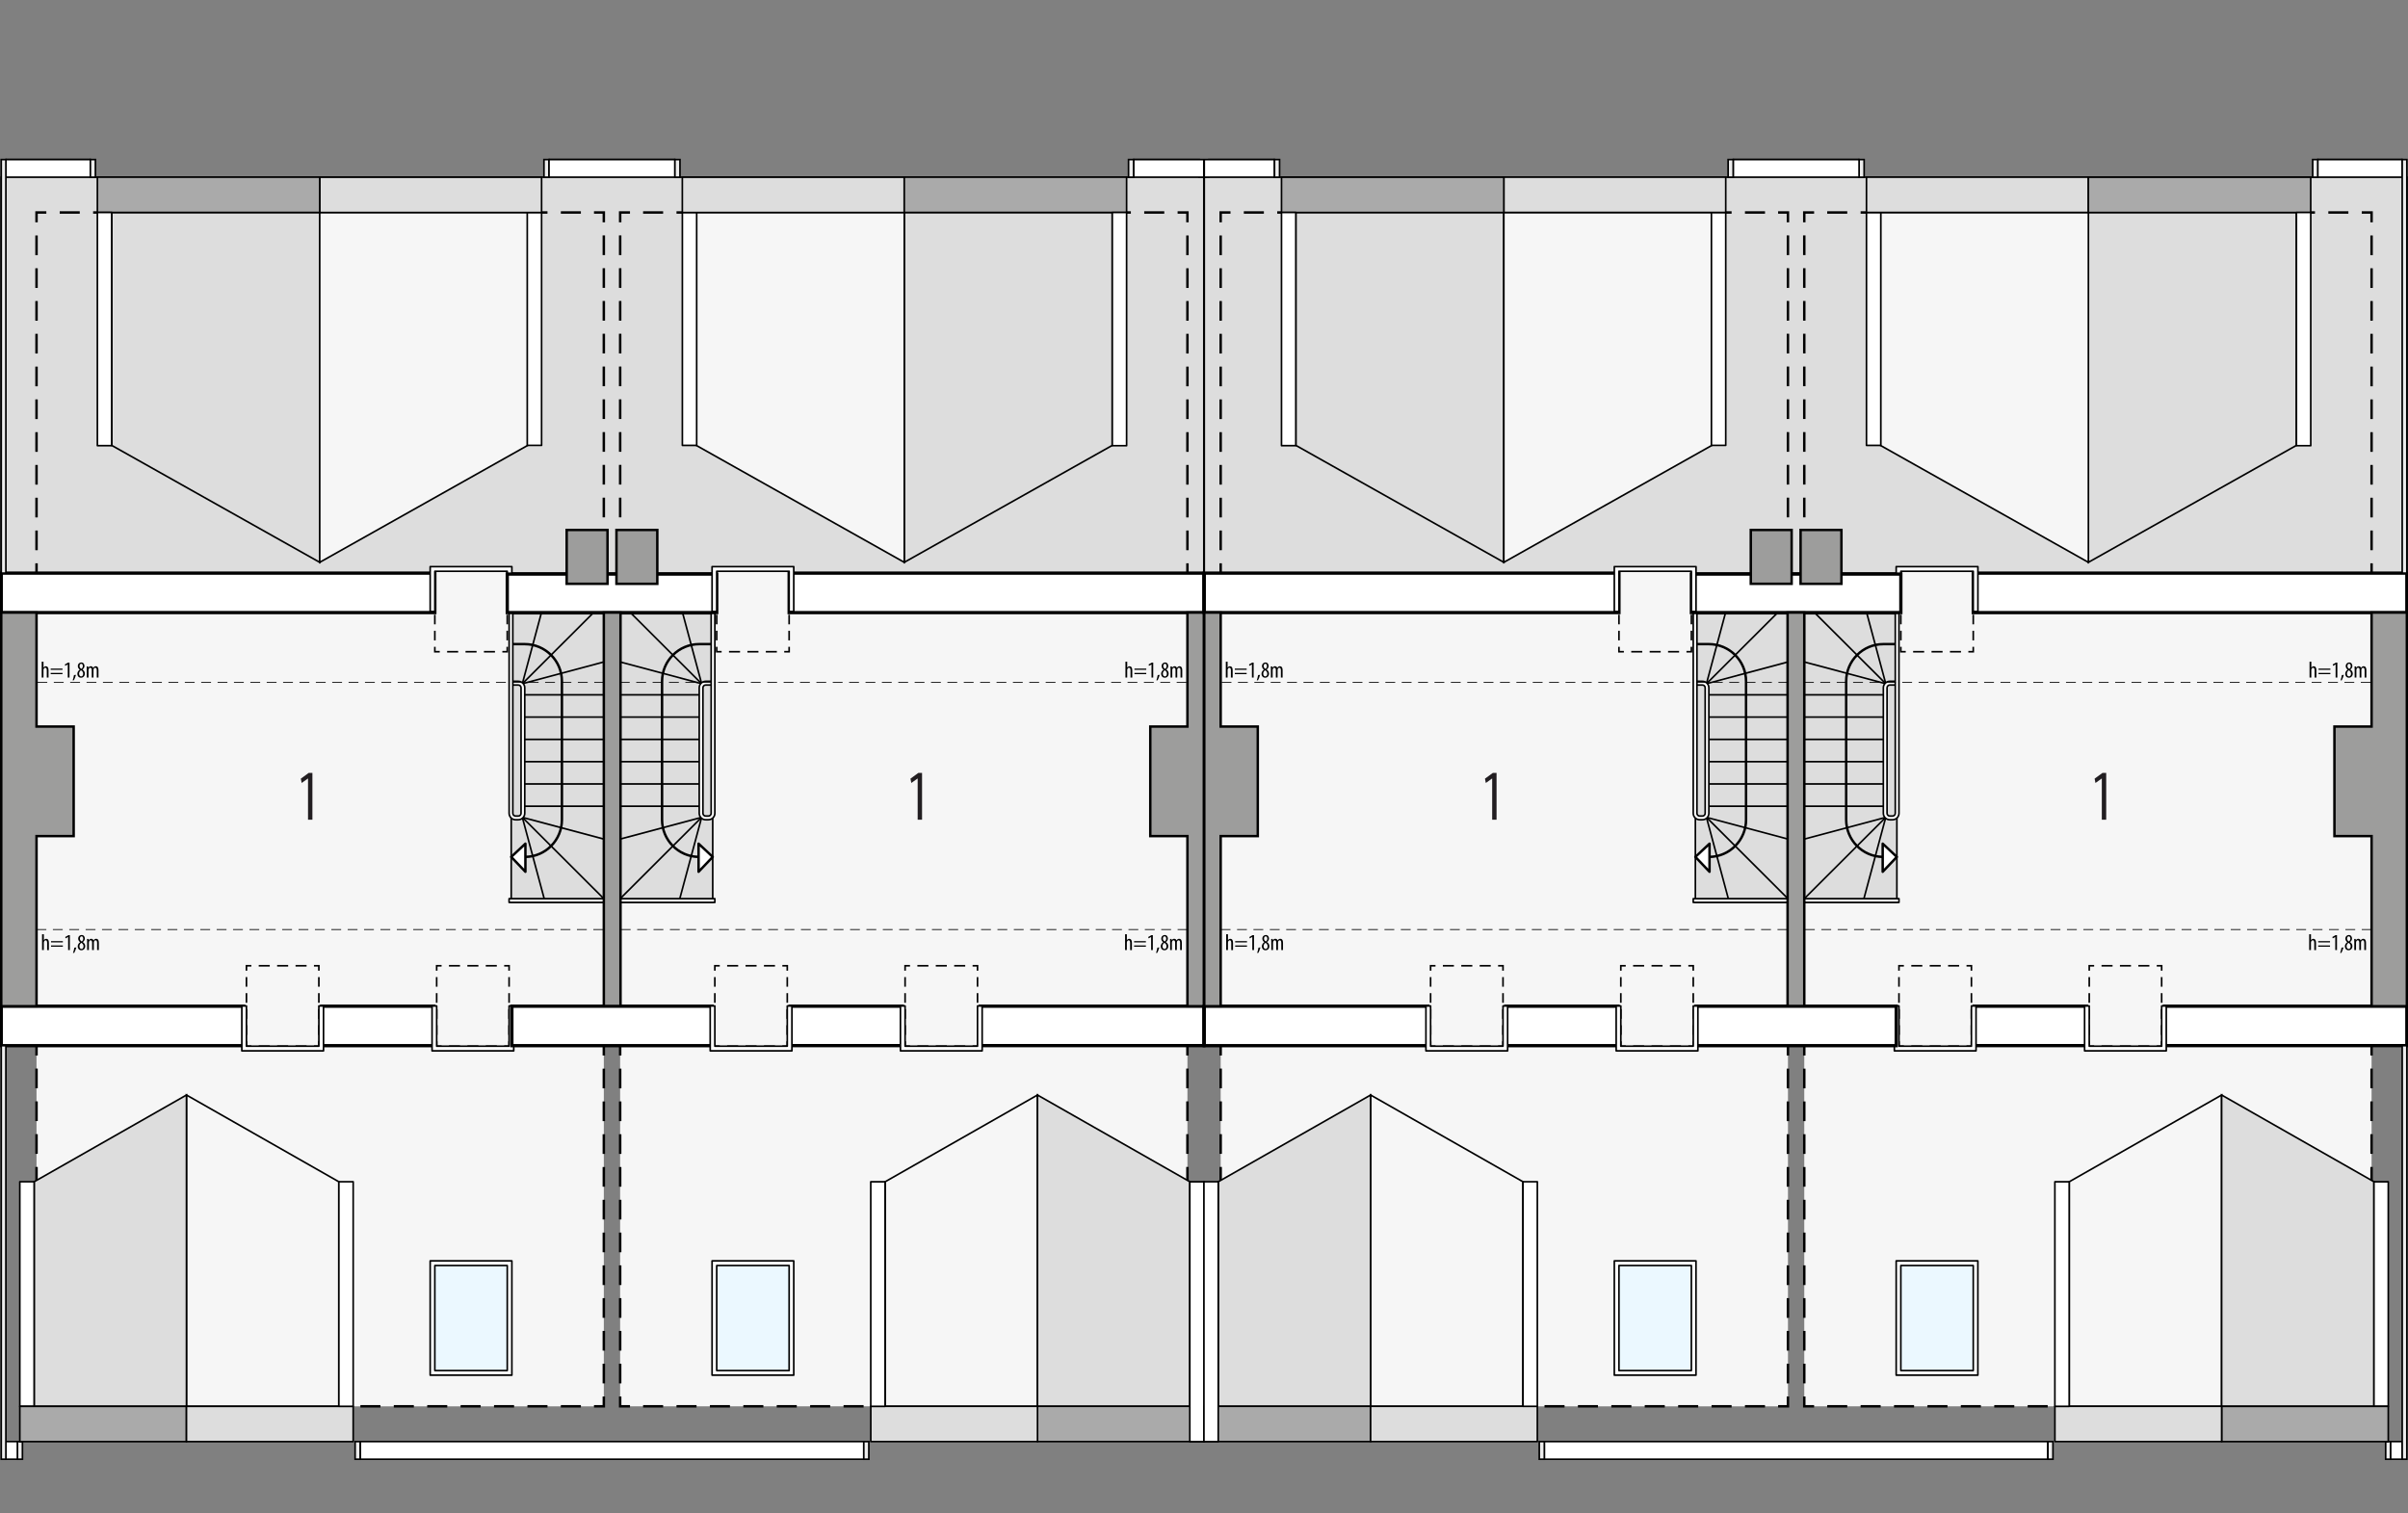 <?xml version="1.0" encoding="UTF-8"?><svg id="a" xmlns="http://www.w3.org/2000/svg" viewBox="0 0 735.18 461.98"><rect x="0" y="0" width="735.18" height="461.98" fill="#808080" stroke="none"/><rect x="11.15" y="64.88" width="173.2" height="364.54" fill="#f6f6f6" stroke-width="0"/><rect x="189.34" y="64.88" width="173.2" height="364.54" transform="translate(551.87 494.29) rotate(-180)" fill="#f6f6f6" stroke-width="0"/><polygon points="366.12 54.1 366.12 48.72 346.09 48.72 346.09 54.1 206.06 54.1 206.06 48.72 167.62 48.72 167.62 54.1 27.59 54.1 27.59 48.72 1.8 48.72 1.8 54.1 .38 54.1 .38 175 132.76 175 132.76 174.43 154.87 174.43 154.87 175 218.82 175 218.82 174.43 240.93 174.43 240.93 175 367.54 175 367.54 54.1 366.12 54.1" fill="#ddd" fill-rule="evenodd" stroke="#000" stroke-miterlimit="22.93" stroke-width=".5"/><rect x="5.31" y="440.18" width="1.54" height="5.39" fill="#ededed" stroke="#000" stroke-miterlimit="22.93" stroke-width=".5"/><rect x="156.08" y="187.38" width="28.26" height="88.16" fill="#ddd" stroke="#000" stroke-miterlimit="10" stroke-width=".5"/><line x1="159.63" y1="208.61" x2="181.22" y2="187.05" fill="none" stroke="#000" stroke-linecap="round" stroke-linejoin="round" stroke-width=".5"/><line x1="159.72" y1="208.7" x2="184.32" y2="202.13" fill="none" stroke="#000" stroke-linecap="round" stroke-linejoin="round" stroke-width=".5"/><path d="M160.41,261.65c6.19-.1,11.15-5.15,11.15-11.34v-42.29c0-6.26-5.08-11.34-11.34-11.34h-3.65" fill="none" stroke="#000" stroke-linecap="round" stroke-linejoin="round" stroke-width=".75"/><line x1="184.35" y1="212.16" x2="160.21" y2="212.16" fill="none" stroke="#000" stroke-linecap="round" stroke-linejoin="round" stroke-width=".5"/><line x1="184.35" y1="218.96" x2="160.21" y2="218.96" fill="none" stroke="#000" stroke-linecap="round" stroke-linejoin="round" stroke-width=".5"/><line x1="184.35" y1="225.77" x2="160.21" y2="225.77" fill="none" stroke="#000" stroke-linecap="round" stroke-linejoin="round" stroke-width=".5"/><line x1="184.35" y1="232.57" x2="160.21" y2="232.57" fill="none" stroke="#000" stroke-linecap="round" stroke-linejoin="round" stroke-width=".5"/><line x1="184.35" y1="239.37" x2="160.21" y2="239.37" fill="none" stroke="#000" stroke-linecap="round" stroke-linejoin="round" stroke-width=".5"/><line x1="184.35" y1="246.18" x2="160.21" y2="246.18" fill="none" stroke="#000" stroke-linecap="round" stroke-linejoin="round" stroke-width=".5"/><polygon points="160.41 257.61 160.41 266.19 156.08 261.65 160.41 257.61" fill="#fff" stroke="#000" stroke-linecap="round" stroke-linejoin="round" stroke-width=".75"/><line x1="159.54" y1="208.52" x2="165.31" y2="187.05" fill="none" stroke="#000" stroke-linecap="round" stroke-linejoin="round" stroke-width=".5"/><line x1="159.63" y1="249.73" x2="184.35" y2="274.41" fill="none" stroke="#000" stroke-linecap="round" stroke-linejoin="round" stroke-width=".5"/><line x1="159.72" y1="249.64" x2="184.32" y2="256.2" fill="none" stroke="#000" stroke-linecap="round" stroke-linejoin="round" stroke-width=".5"/><line x1="159.54" y1="249.82" x2="166.15" y2="274.41" fill="none" stroke="#000" stroke-linecap="round" stroke-linejoin="round" stroke-width=".5"/><path d="M156.57,248.33c0,.47.38.85.85.85h.81c.47,0,.85-.38.85-.85v-38.32c0-.47-.38-.85-.85-.85h-1.66v-1.13h1.66c1.1,0,1.98.89,1.98,1.98v38.32c0,1.1-.89,1.98-1.98,1.98h-.81c-1.1,0-1.98-.89-1.98-1.98v-61.28h1.13v61.28Z" fill="#fff" stroke="#000" stroke-linecap="round" stroke-linejoin="round" stroke-width=".5"/><rect x="155.43" y="274.41" width="28.91" height="1.13" fill="#fff" stroke="#000" stroke-linecap="round" stroke-linejoin="round" stroke-width=".5"/><line x1="11.15" y1="175" x2="11.15" y2="172" fill="none" stroke="#000" stroke-miterlimit="22.93" stroke-width=".75"/><line x1="11.15" y1="168" x2="11.15" y2="69.88" fill="none" stroke="#000" stroke-dasharray="0 0 6.01 4" stroke-miterlimit="22.93" stroke-width=".75"/><polyline points="11.15 67.88 11.15 64.88 14.15 64.88" fill="none" stroke="#000" stroke-miterlimit="22.93" stroke-width=".75"/><line x1="18.23" y1="64.88" x2="179.31" y2="64.88" fill="none" stroke="#000" stroke-dasharray="0 0 6.12 4.08" stroke-miterlimit="22.93" stroke-width=".75"/><polyline points="181.35 64.88 184.35 64.88 184.35 67.88" fill="none" stroke="#000" stroke-miterlimit="22.93" stroke-width=".75"/><line x1="184.35" y1="71.88" x2="184.35" y2="170" fill="none" stroke="#000" stroke-dasharray="0 0 6.01 4" stroke-miterlimit="22.93" stroke-width=".75"/><line x1="184.35" y1="172" x2="184.35" y2="175" fill="none" stroke="#000" stroke-miterlimit="22.93" stroke-width=".75"/><line x1="11.15" y1="319.29" x2="11.15" y2="322.29" fill="none" stroke="#000" stroke-miterlimit="22.93" stroke-width=".75"/><line x1="11.15" y1="326.29" x2="11.15" y2="424.41" fill="none" stroke="#000" stroke-dasharray="0 0 6.01 4" stroke-miterlimit="22.93" stroke-width=".75"/><polyline points="11.15 426.41 11.15 429.41 14.15 429.41" fill="none" stroke="#000" stroke-miterlimit="22.93" stroke-width=".75"/><line x1="18.23" y1="429.41" x2="179.31" y2="429.41" fill="none" stroke="#000" stroke-dasharray="0 0 6.12 4.08" stroke-miterlimit="22.93" stroke-width=".75"/><polyline points="181.35 429.41 184.35 429.41 184.35 426.41" fill="none" stroke="#000" stroke-miterlimit="22.93" stroke-width=".75"/><line x1="184.35" y1="422.41" x2="184.35" y2="324.29" fill="none" stroke="#000" stroke-dasharray="0 0 6.01 4" stroke-miterlimit="22.93" stroke-width=".75"/><line x1="184.35" y1="322.29" x2="184.35" y2="319.29" fill="none" stroke="#000" stroke-miterlimit="22.93" stroke-width=".75"/><rect x=".38" y="175" width="132.38" height="12.05" fill="#fff" stroke="#000" stroke-miterlimit="22.93"/><rect x=".38" y="307.24" width="74.01" height="12.05" fill="#fff" stroke="#000" stroke-miterlimit="22.93"/><rect x="98.2" y="307.24" width="34.27" height="12.05" fill="#fff" stroke="#000" stroke-miterlimit="22.93"/><polygon points="97.61 171.7 34.11 136 34.11 64.88 97.61 64.88 97.61 171.7" fill="#ddd" fill-rule="evenodd" stroke="#000" stroke-miterlimit="22.93" stroke-width=".5"/><polygon points="97.61 171.7 161.1 136 161.1 64.88 97.61 64.88 97.61 171.7" fill="#f6f6f6" fill-rule="evenodd" stroke="#000" stroke-miterlimit="22.93" stroke-width=".5"/><polygon points="56.93 334.36 103.44 360.84 103.44 429.41 56.93 429.41 56.93 334.36" fill="#f6f6f6" fill-rule="evenodd" stroke="#000" stroke-miterlimit="22.93" stroke-width=".5"/><polygon points="56.93 334.36 10.42 360.84 10.42 429.41 56.93 429.41 56.93 334.36" fill="#ddd" fill-rule="evenodd" stroke="#000" stroke-miterlimit="22.93" stroke-width=".5"/><rect x="6.05" y="360.84" width="4.37" height="68.57" fill="#fff" stroke="#000" stroke-linecap="round" stroke-linejoin="round" stroke-width=".5"/><rect x="26.1" y="409.36" width="10.77" height="50.88" transform="translate(-403.31 466.29) rotate(-90)" fill="#aaa" stroke="#000" stroke-linecap="round" stroke-linejoin="round" stroke-width=".5"/><rect x="76.99" y="409.35" width="10.77" height="50.9" transform="translate(-352.42 517.18) rotate(-90)" fill="#ddd" stroke="#000" stroke-linecap="round" stroke-linejoin="round" stroke-width=".5"/><rect x="103.46" y="360.84" width="4.37" height="68.57" fill="#fff" stroke="#000" stroke-linecap="round" stroke-linejoin="round" stroke-width=".5"/><rect x="184.15" y="366" width="5.39" height="153.76" transform="translate(629.72 256.03) rotate(90)" fill="#fff" stroke="#000" stroke-linecap="round" stroke-linejoin="round" stroke-width=".5"/><rect x="12" y="38.51" width="5.39" height="25.8" transform="translate(66.11 36.72) rotate(90)" fill="#fff" stroke="#000" stroke-linecap="round" stroke-linejoin="round" stroke-width=".5"/><rect x=".86" y="441.12" width="5.39" height="3.52" transform="translate(446.43 439.32) rotate(90)" fill="#fff" stroke="#000" stroke-linecap="round" stroke-linejoin="round" stroke-width=".5"/><rect x="160.99" y="64.88" width="4.37" height="71.12" transform="translate(326.34 200.87) rotate(180)" fill="#fff" stroke="#000" stroke-linecap="round" stroke-linejoin="round" stroke-width=".5"/><rect x="126.1" y="25.62" width="10.77" height="67.75" transform="translate(190.97 -71.99) rotate(90)" fill="#ddd" stroke="#000" stroke-linecap="round" stroke-linejoin="round" stroke-width=".5"/><rect x="58.28" y="25.55" width="10.77" height="67.88" transform="translate(123.16 -4.18) rotate(90)" fill="#aaa" stroke="#000" stroke-linecap="round" stroke-linejoin="round" stroke-width=".5"/><rect x="29.72" y="64.88" width="4.37" height="71.21" transform="translate(63.82 200.96) rotate(180)" fill="#fff" stroke="#000" stroke-linecap="round" stroke-linejoin="round" stroke-width=".5"/><rect x="27.59" y="48.72" width="1.54" height="5.39" fill="#ededed" stroke="#000" stroke-miterlimit="22.93" stroke-width=".5"/><rect x="166.08" y="48.72" width="1.54" height="5.39" fill="#ededed" stroke="#000" stroke-miterlimit="22.93" stroke-width=".5"/><rect x=".38" y="48.72" width="1.42" height="126.28" fill="#ededed" stroke="#000" stroke-miterlimit="22.93" stroke-width=".5"/><rect x=".38" y="319.29" width="1.42" height="126.28" fill="#ededed" stroke="#000" stroke-miterlimit="22.93" stroke-width=".5"/><rect x="108.42" y="440.18" width="1.54" height="5.39" fill="#ededed" stroke="#000" stroke-miterlimit="22.93" stroke-width=".5"/><rect x="132.76" y="386.42" width="22.11" height="32.07" fill="#ebf8ff" stroke-width="0"/><polyline points="97.35 317.95 97.35 319.45 95.85 319.45" fill="none" stroke="#000" stroke-miterlimit="22.93" stroke-width=".5"/><line x1="93.6" y1="319.45" x2="77.87" y2="319.45" fill="none" stroke="#000" stroke-dasharray="0 0 3.37 2.25" stroke-miterlimit="22.93" stroke-width=".5"/><polyline points="76.74 319.45 75.24 319.45 75.24 317.95" fill="none" stroke="#000" stroke-miterlimit="22.93" stroke-width=".5"/><line x1="75.24" y1="315.99" x2="75.24" y2="297.37" fill="none" stroke="#000" stroke-dasharray="0 0 2.94 1.96" stroke-miterlimit="22.93" stroke-width=".5"/><polyline points="75.24 296.39 75.24 294.89 76.74 294.89" fill="none" stroke="#000" stroke-miterlimit="22.93" stroke-width=".5"/><line x1="78.99" y1="294.89" x2="94.73" y2="294.89" fill="none" stroke="#000" stroke-dasharray="0 0 3.37 2.25" stroke-miterlimit="22.93" stroke-width=".5"/><polyline points="95.85 294.89 97.35 294.89 97.35 296.39" fill="none" stroke="#000" stroke-miterlimit="22.93" stroke-width=".5"/><line x1="97.35" y1="298.35" x2="97.35" y2="316.97" fill="none" stroke="#000" stroke-dasharray="0 0 2.94 1.96" stroke-miterlimit="22.93" stroke-width=".5"/><polyline points="155.43 317.95 155.43 319.45 153.93 319.45" fill="none" stroke="#000" stroke-miterlimit="22.93" stroke-width=".5"/><line x1="151.69" y1="319.45" x2="135.95" y2="319.45" fill="none" stroke="#000" stroke-dasharray="0 0 3.37 2.25" stroke-miterlimit="22.93" stroke-width=".5"/><polyline points="134.82 319.45 133.32 319.45 133.32 317.95" fill="none" stroke="#000" stroke-miterlimit="22.93" stroke-width=".5"/><line x1="133.32" y1="315.99" x2="133.32" y2="297.37" fill="none" stroke="#000" stroke-dasharray="0 0 2.94 1.96" stroke-miterlimit="22.93" stroke-width=".5"/><polyline points="133.32 296.39 133.32 294.89 134.82 294.89" fill="none" stroke="#000" stroke-miterlimit="22.93" stroke-width=".5"/><line x1="137.07" y1="294.89" x2="152.81" y2="294.89" fill="none" stroke="#000" stroke-dasharray="0 0 3.37 2.25" stroke-miterlimit="22.93" stroke-width=".5"/><polyline points="153.93 294.89 155.43 294.89 155.43 296.39" fill="none" stroke="#000" stroke-miterlimit="22.93" stroke-width=".5"/><line x1="155.43" y1="298.35" x2="155.43" y2="316.97" fill="none" stroke="#000" stroke-dasharray="0 0 2.94 1.96" stroke-miterlimit="22.93" stroke-width=".5"/><polyline points="154.87 197.5 154.87 199 153.37 199" fill="none" stroke="#000" stroke-miterlimit="22.93" stroke-width=".5"/><line x1="151.12" y1="199" x2="135.38" y2="199" fill="none" stroke="#000" stroke-dasharray="0 0 3.37 2.25" stroke-miterlimit="22.93" stroke-width=".5"/><polyline points="134.26 199 132.76 199 132.76 197.5" fill="none" stroke="#000" stroke-miterlimit="22.93" stroke-width=".5"/><line x1="132.76" y1="195.54" x2="132.76" y2="176.91" fill="none" stroke="#000" stroke-dasharray="0 0 2.94 1.96" stroke-miterlimit="22.93" stroke-width=".5"/><polyline points="132.76 175.93 132.76 174.43 134.26 174.43" fill="none" stroke="#000" stroke-miterlimit="22.93" stroke-width=".5"/><line x1="136.51" y1="174.43" x2="152.24" y2="174.43" fill="none" stroke="#000" stroke-dasharray="0 0 3.37 2.25" stroke-miterlimit="22.93" stroke-width=".5"/><polyline points="153.37 174.43 154.87 174.43 154.87 175.93" fill="none" stroke="#000" stroke-miterlimit="22.93" stroke-width=".5"/><line x1="154.87" y1="177.89" x2="154.87" y2="196.52" fill="none" stroke="#000" stroke-dasharray="0 0 2.94 1.96" stroke-miterlimit="22.93" stroke-width=".5"/><path d="M131.34,385v34.9h24.94v-34.9h-24.94ZM154.87,418.49h-22.11v-32.07h22.11v32.07Z" fill="#fff" stroke="#000" stroke-linecap="round" stroke-linejoin="round" stroke-width=".5"/><polygon points="155.43 307.17 155.43 319.45 133.32 319.45 133.32 307.17 131.91 307.17 131.91 320.87 156.85 320.87 156.85 307.17 155.43 307.17" fill="#fff" stroke="#000" stroke-linecap="round" stroke-linejoin="round" stroke-width=".5"/><polygon points="132.76 186.72 132.76 174.43 154.87 174.43 154.87 186.72 156.28 186.72 156.28 173.02 131.34 173.02 131.34 186.72 132.76 186.72" fill="#fff" stroke="#000" stroke-linecap="round" stroke-linejoin="round" stroke-width=".5"/><polygon points="97.35 307.17 97.35 319.45 75.24 319.45 75.24 307.17 73.83 307.17 73.83 320.87 98.77 320.87 98.77 307.17 97.35 307.17" fill="#fff" stroke="#000" stroke-linecap="round" stroke-linejoin="round" stroke-width=".5"/><line x1="11.43" y1="208.38" x2="184.32" y2="208.38" fill="none" stroke="#000" stroke-dasharray="0 0 0 0 3 2 0 0" stroke-miterlimit="22.93" stroke-width=".25"/><line x1="11.15" y1="283.83" x2="184.35" y2="283.83" fill="none" stroke="#000" stroke-dasharray="0 0 0 0 3 2 0 0" stroke-miterlimit="22.93" stroke-width=".25"/><path d="M12.85,285.26h.54v1.82h.01c.07-.12.17-.22.28-.29.13-.08.26-.13.46-.13.43,0,.79.34.79,1.2v2.25h-.54v-2.19c0-.41-.09-.81-.46-.81-.25,0-.44.18-.53.54-.01.08-.02.17-.02.26v2.19h-.54v-4.85Z" stroke-width="0"/><path d="M15.58,287.75v-.38h3.61v.38h-3.61ZM15.58,289.07v-.38h3.61v.38h-3.61Z" stroke-width="0"/><path d="M20.79,286.1h-.01l-.76.43-.1-.42.96-.56h.45v4.55h-.53v-4.01Z" stroke-width="0"/><path d="M22.29,290.99c.15-.41.34-1.15.41-1.63l.61-.07c-.15.57-.46,1.34-.64,1.65l-.37.05Z" stroke-width="0"/><path d="M23.72,288.99c0-.64.38-1.04.75-1.3h0c-.38-.27-.6-.67-.6-1.06,0-.7.5-1.13,1.06-1.13.65,0,.97.55.97,1.07,0,.4-.19.78-.61,1.07v.02c.42.28.73.69.73,1.24,0,.71-.47,1.26-1.17,1.26-.76,0-1.13-.6-1.13-1.17ZM25.5,288.93c0-.53-.3-.82-.65-1.05-.36.22-.59.62-.59,1.02,0,.51.23.86.62.86.34,0,.62-.26.62-.83ZM24.39,286.6c0,.46.28.69.56.88.27-.2.46-.5.46-.84,0-.44-.18-.74-.51-.74-.3,0-.5.29-.5.7Z" stroke-width="0"/><path d="M26.6,287.59c0-.4-.02-.6-.03-.88h.47l.03.42h.01c.15-.27.41-.48.76-.48.31,0,.58.15.71.52h.01c.09-.17.21-.3.34-.39.13-.09.29-.13.47-.13.46,0,.81.34.81,1.2v2.25h-.53v-2.12c0-.44-.06-.87-.48-.87-.22,0-.42.19-.5.5-.01.09-.02.2-.02.31v2.18h-.53v-2.22c0-.38-.07-.77-.47-.77-.22,0-.44.19-.5.55-.01.09-.02.19-.02.29v2.15h-.53v-2.51Z" stroke-width="0"/><path d="M12.74,202.04h.54v1.82h.01c.07-.12.17-.22.28-.29.13-.08.26-.13.46-.13.43,0,.79.34.79,1.2v2.25h-.54v-2.19c0-.41-.09-.81-.46-.81-.25,0-.44.18-.53.54-.01.08-.02.17-.02.26v2.19h-.54v-4.85Z" stroke-width="0"/><path d="M15.47,204.53v-.38h3.61v.38h-3.61ZM15.47,205.85v-.38h3.61v.38h-3.61Z" stroke-width="0"/><path d="M20.68,202.88h-.01l-.76.43-.1-.42.96-.56h.45v4.55h-.53v-4.01Z" stroke-width="0"/><path d="M22.18,207.76c.15-.41.34-1.15.41-1.63l.61-.07c-.15.57-.46,1.34-.64,1.65l-.37.05Z" stroke-width="0"/><path d="M23.61,205.77c0-.64.38-1.04.75-1.3h0c-.38-.27-.6-.67-.6-1.06,0-.7.5-1.13,1.06-1.13.65,0,.97.55.97,1.07,0,.4-.19.78-.61,1.07v.02c.42.28.73.69.73,1.24,0,.71-.47,1.26-1.17,1.26-.76,0-1.13-.6-1.13-1.17ZM25.39,205.71c0-.53-.3-.82-.65-1.05-.36.22-.59.62-.59,1.02,0,.51.23.86.62.86.34,0,.62-.26.62-.83ZM24.28,203.37c0,.46.28.69.56.88.27-.2.46-.5.46-.84,0-.44-.18-.74-.51-.74-.3,0-.5.29-.5.7Z" stroke-width="0"/><path d="M26.49,204.37c0-.4-.02-.6-.03-.88h.47l.03.42h.01c.15-.27.41-.48.76-.48.31,0,.58.15.71.52h.01c.09-.17.21-.3.34-.39.13-.09.29-.13.47-.13.46,0,.81.34.81,1.2v2.25h-.53v-2.12c0-.44-.06-.87-.48-.87-.22,0-.42.19-.5.5-.01.09-.02.2-.02.31v2.18h-.53v-2.22c0-.38-.07-.77-.47-.77-.22,0-.44.19-.5.55-.01.09-.02.19-.02.29v2.15h-.53v-2.51Z" stroke-width="0"/><path d="M94.04,237.72h-.04l-1.9,1.36-.26-1.32,2.41-1.76h1.13v14.3h-1.34v-12.59Z" fill="#221e21" stroke-width="0"/><rect x="189.34" y="187.38" width="28.26" height="88.16" transform="translate(406.94 462.92) rotate(-180)" fill="#ddd" stroke="#000" stroke-miterlimit="10" stroke-width=".5"/><line x1="214.05" y1="208.61" x2="192.46" y2="187.05" fill="none" stroke="#000" stroke-linecap="round" stroke-linejoin="round" stroke-width=".5"/><line x1="213.97" y1="208.7" x2="189.36" y2="202.13" fill="none" stroke="#000" stroke-linecap="round" stroke-linejoin="round" stroke-width=".5"/><path d="M213.28,261.65c-6.19-.1-11.15-5.15-11.15-11.34v-42.29c0-6.26,5.08-11.34,11.34-11.34h3.65" fill="none" stroke="#000" stroke-linecap="round" stroke-linejoin="round" stroke-width=".75"/><line x1="189.34" y1="212.16" x2="213.47" y2="212.16" fill="none" stroke="#000" stroke-linecap="round" stroke-linejoin="round" stroke-width=".5"/><line x1="189.34" y1="218.96" x2="213.47" y2="218.96" fill="none" stroke="#000" stroke-linecap="round" stroke-linejoin="round" stroke-width=".5"/><line x1="189.34" y1="225.77" x2="213.47" y2="225.77" fill="none" stroke="#000" stroke-linecap="round" stroke-linejoin="round" stroke-width=".5"/><line x1="189.34" y1="232.57" x2="213.47" y2="232.57" fill="none" stroke="#000" stroke-linecap="round" stroke-linejoin="round" stroke-width=".5"/><line x1="189.34" y1="239.37" x2="213.47" y2="239.37" fill="none" stroke="#000" stroke-linecap="round" stroke-linejoin="round" stroke-width=".5"/><line x1="189.34" y1="246.18" x2="213.47" y2="246.18" fill="none" stroke="#000" stroke-linecap="round" stroke-linejoin="round" stroke-width=".5"/><polygon points="213.28 257.61 213.28 266.19 217.6 261.65 213.28 257.61" fill="#fff" stroke="#000" stroke-linecap="round" stroke-linejoin="round" stroke-width=".75"/><line x1="214.15" y1="208.52" x2="208.38" y2="187.05" fill="none" stroke="#000" stroke-linecap="round" stroke-linejoin="round" stroke-width=".5"/><line x1="214.05" y1="249.73" x2="189.34" y2="274.41" fill="none" stroke="#000" stroke-linecap="round" stroke-linejoin="round" stroke-width=".5"/><line x1="213.97" y1="249.64" x2="189.36" y2="256.2" fill="none" stroke="#000" stroke-linecap="round" stroke-linejoin="round" stroke-width=".5"/><line x1="214.15" y1="249.82" x2="207.54" y2="274.41" fill="none" stroke="#000" stroke-linecap="round" stroke-linejoin="round" stroke-width=".5"/><path d="M217.12,248.33c0,.47-.38.85-.85.85h-.81c-.47,0-.85-.38-.85-.85v-38.32c0-.47.38-.85.85-.85h1.66s0-1.13,0-1.13h-1.66c-1.1,0-1.98.89-1.98,1.98v38.32c0,1.1.89,1.98,1.98,1.98h.81c1.1,0,1.98-.89,1.98-1.98v-61.28s-1.13,0-1.13,0v61.28Z" fill="#fff" stroke="#000" stroke-linecap="round" stroke-linejoin="round" stroke-width=".5"/><rect x="189.34" y="274.41" width="28.91" height="1.13" fill="#fff" stroke="#000" stroke-linecap="round" stroke-linejoin="round" stroke-width=".5"/><line x1="362.53" y1="175" x2="362.53" y2="172" fill="none" stroke="#000" stroke-miterlimit="22.93" stroke-width=".75"/><line x1="362.53" y1="168" x2="362.53" y2="69.88" fill="none" stroke="#000" stroke-dasharray="0 0 6.01 4" stroke-miterlimit="22.93" stroke-width=".75"/><polyline points="362.53 67.88 362.53 64.88 359.53 64.88" fill="none" stroke="#000" stroke-miterlimit="22.93" stroke-width=".75"/><line x1="355.46" y1="64.88" x2="194.38" y2="64.88" fill="none" stroke="#000" stroke-dasharray="0 0 6.12 4.08" stroke-miterlimit="22.93" stroke-width=".75"/><polyline points="192.34 64.88 189.34 64.88 189.34 67.88" fill="none" stroke="#000" stroke-miterlimit="22.93" stroke-width=".75"/><line x1="189.34" y1="71.88" x2="189.34" y2="170" fill="none" stroke="#000" stroke-dasharray="0 0 6.01 4" stroke-miterlimit="22.93" stroke-width=".75"/><line x1="189.34" y1="172" x2="189.34" y2="175" fill="none" stroke="#000" stroke-miterlimit="22.93" stroke-width=".75"/><line x1="362.53" y1="319.29" x2="362.53" y2="322.29" fill="none" stroke="#000" stroke-miterlimit="22.93" stroke-width=".75"/><line x1="362.53" y1="326.29" x2="362.53" y2="424.41" fill="none" stroke="#000" stroke-dasharray="0 0 6.01 4" stroke-miterlimit="22.93" stroke-width=".75"/><polyline points="362.53 426.41 362.53 429.41 359.53 429.41" fill="none" stroke="#000" stroke-miterlimit="22.93" stroke-width=".75"/><line x1="355.46" y1="429.41" x2="194.38" y2="429.41" fill="none" stroke="#000" stroke-dasharray="0 0 6.12 4.08" stroke-miterlimit="22.93" stroke-width=".75"/><polyline points="192.34 429.41 189.34 429.41 189.34 426.41" fill="none" stroke="#000" stroke-miterlimit="22.93" stroke-width=".75"/><line x1="189.34" y1="422.41" x2="189.34" y2="324.29" fill="none" stroke="#000" stroke-dasharray="0 0 6.01 4" stroke-miterlimit="22.93" stroke-width=".75"/><line x1="189.34" y1="322.29" x2="189.34" y2="319.29" fill="none" stroke="#000" stroke-miterlimit="22.93" stroke-width=".75"/><rect x="240.93" y="175" width="126.61" height="12.05" transform="translate(608.47 362.05) rotate(-180)" fill="#fff" stroke="#000" stroke-miterlimit="22.93"/><rect x="299.29" y="307.24" width="68.25" height="12.05" transform="translate(666.83 626.52) rotate(-180)" fill="#fff" stroke="#000" stroke-miterlimit="22.93"/><rect x="241.21" y="307.24" width="34.27" height="12.05" transform="translate(516.69 626.52) rotate(-180)" fill="#fff" stroke="#000" stroke-miterlimit="22.93"/><rect x="156.28" y="307.24" width="61.12" height="12.05" fill="#fff" stroke="#000" stroke-miterlimit="22.93"/><rect x="154.87" y="175.29" width="63.95" height="11.76" fill="#fff" stroke="#000" stroke-miterlimit="22.93"/><polygon points="276.08 171.7 339.57 136 339.57 64.88 276.08 64.88 276.08 171.7" fill="#ddd" fill-rule="evenodd" stroke="#000" stroke-miterlimit="22.93" stroke-width=".5"/><polygon points="276.08 171.7 212.58 136 212.58 64.88 276.08 64.88 276.08 171.7" fill="#f6f6f6" fill-rule="evenodd" stroke="#000" stroke-miterlimit="22.93" stroke-width=".5"/><polygon points="316.75 334.36 270.24 360.84 270.24 429.41 316.75 429.41 316.75 334.36" fill="#f6f6f6" fill-rule="evenodd" stroke="#000" stroke-miterlimit="22.93" stroke-width=".5"/><polygon points="316.75 334.36 363.27 360.84 363.27 429.41 316.75 429.41 316.75 334.36" fill="#ddd" fill-rule="evenodd" stroke="#000" stroke-miterlimit="22.93" stroke-width=".5"/><rect x="336.81" y="409.36" width="10.77" height="50.88" transform="translate(-92.6 776.99) rotate(-90)" fill="#aaa" stroke="#000" stroke-linecap="round" stroke-linejoin="round" stroke-width=".5"/><rect x="285.92" y="409.35" width="10.77" height="50.9" transform="translate(-143.49 726.1) rotate(-90)" fill="#ddd" stroke="#000" stroke-linecap="round" stroke-linejoin="round" stroke-width=".5"/><rect x="265.85" y="360.84" width="4.37" height="68.57" transform="translate(536.07 790.26) rotate(-180)" fill="#fff" stroke="#000" stroke-linecap="round" stroke-linejoin="round" stroke-width=".5"/><rect x="184.15" y="32.19" width="5.39" height="38.44" transform="translate(238.25 -135.43) rotate(90)" fill="#fff" stroke="#000" stroke-linecap="round" stroke-linejoin="round" stroke-width=".5"/><rect x="354.12" y="40.69" width="5.39" height="21.45" transform="translate(408.23 -305.4) rotate(90)" fill="#fff" stroke="#000" stroke-linecap="round" stroke-linejoin="round" stroke-width=".5"/><rect x="208.33" y="64.88" width="4.37" height="71.12" fill="#fff" stroke="#000" stroke-linecap="round" stroke-linejoin="round" stroke-width=".5"/><rect x="236.82" y="25.62" width="10.77" height="67.75" transform="translate(301.69 -182.71) rotate(90)" fill="#ddd" stroke="#000" stroke-linecap="round" stroke-linejoin="round" stroke-width=".5"/><rect x="304.63" y="25.55" width="10.77" height="67.88" transform="translate(369.51 -250.53) rotate(90)" fill="#aaa" stroke="#000" stroke-linecap="round" stroke-linejoin="round" stroke-width=".5"/><rect x="339.59" y="64.88" width="4.37" height="71.21" fill="#fff" stroke="#000" stroke-linecap="round" stroke-linejoin="round" stroke-width=".5"/><rect x="344.55" y="48.72" width="1.54" height="5.39" fill="#ededed" stroke="#000" stroke-miterlimit="22.93" stroke-width=".5"/><rect x="206.06" y="48.72" width="1.54" height="5.39" fill="#ededed" stroke="#000" stroke-miterlimit="22.93" stroke-width=".5"/><rect x="263.72" y="440.18" width="1.54" height="5.39" fill="#ededed" stroke="#000" stroke-miterlimit="22.93" stroke-width=".5"/><rect x="188.2" y="161.82" width="12.47" height="16.44" transform="translate(388.88 340.08) rotate(-180)" fill="#9d9d9c" stroke="#000" stroke-miterlimit="22.93" stroke-width=".75"/><polygon points="367.54 187.05 362.53 187.05 362.53 221.85 351.19 221.85 351.19 255.3 362.53 255.3 362.53 307.24 367.54 307.24 367.54 187.05" fill="#9d9d9c" fill-rule="evenodd" stroke="#000" stroke-miterlimit="22.93" stroke-width=".75"/><rect x="218.82" y="386.42" width="22.11" height="32.07" transform="translate(459.74 804.9) rotate(-180)" fill="#ebf8ff" stroke-width="0"/><polyline points="276.33 317.95 276.33 319.45 277.83 319.45" fill="none" stroke="#000" stroke-miterlimit="22.93" stroke-width=".5"/><line x1="280.08" y1="319.45" x2="295.82" y2="319.45" fill="none" stroke="#000" stroke-dasharray="0 0 3.37 2.25" stroke-miterlimit="22.93" stroke-width=".5"/><polyline points="296.94 319.45 298.44 319.45 298.44 317.95" fill="none" stroke="#000" stroke-miterlimit="22.93" stroke-width=".5"/><line x1="298.44" y1="315.99" x2="298.44" y2="297.37" fill="none" stroke="#000" stroke-dasharray="0 0 2.94 1.96" stroke-miterlimit="22.93" stroke-width=".5"/><polyline points="298.44 296.39 298.44 294.89 296.94 294.89" fill="none" stroke="#000" stroke-miterlimit="22.93" stroke-width=".5"/><line x1="294.69" y1="294.89" x2="278.96" y2="294.89" fill="none" stroke="#000" stroke-dasharray="0 0 3.37 2.25" stroke-miterlimit="22.93" stroke-width=".5"/><polyline points="277.83 294.89 276.33 294.89 276.33 296.39" fill="none" stroke="#000" stroke-miterlimit="22.93" stroke-width=".5"/><line x1="276.33" y1="298.35" x2="276.33" y2="316.97" fill="none" stroke="#000" stroke-dasharray="0 0 2.94 1.96" stroke-miterlimit="22.93" stroke-width=".5"/><polyline points="218.25 317.95 218.25 319.45 219.75 319.45" fill="none" stroke="#000" stroke-miterlimit="22.93" stroke-width=".5"/><line x1="222" y1="319.45" x2="237.74" y2="319.45" fill="none" stroke="#000" stroke-dasharray="0 0 3.37 2.25" stroke-miterlimit="22.93" stroke-width=".5"/><polyline points="238.86 319.45 240.36 319.45 240.36 317.95" fill="none" stroke="#000" stroke-miterlimit="22.93" stroke-width=".5"/><line x1="240.36" y1="315.99" x2="240.36" y2="297.37" fill="none" stroke="#000" stroke-dasharray="0 0 2.94 1.96" stroke-miterlimit="22.93" stroke-width=".5"/><polyline points="240.36 296.39 240.36 294.89 238.86 294.89" fill="none" stroke="#000" stroke-miterlimit="22.93" stroke-width=".5"/><line x1="236.61" y1="294.89" x2="220.87" y2="294.89" fill="none" stroke="#000" stroke-dasharray="0 0 3.37 2.25" stroke-miterlimit="22.93" stroke-width=".5"/><polyline points="219.75 294.89 218.25 294.89 218.25 296.39" fill="none" stroke="#000" stroke-miterlimit="22.93" stroke-width=".5"/><line x1="218.25" y1="298.35" x2="218.25" y2="316.97" fill="none" stroke="#000" stroke-dasharray="0 0 2.94 1.96" stroke-miterlimit="22.93" stroke-width=".5"/><polyline points="218.82 197.5 218.82 199 220.32 199" fill="none" stroke="#000" stroke-miterlimit="22.93" stroke-width=".5"/><line x1="222.57" y1="199" x2="238.3" y2="199" fill="none" stroke="#000" stroke-dasharray="0 0 3.37 2.25" stroke-miterlimit="22.93" stroke-width=".5"/><polyline points="239.43 199 240.93 199 240.93 197.5" fill="none" stroke="#000" stroke-miterlimit="22.93" stroke-width=".5"/><line x1="240.93" y1="195.54" x2="240.93" y2="176.91" fill="none" stroke="#000" stroke-dasharray="0 0 2.94 1.96" stroke-miterlimit="22.93" stroke-width=".5"/><polyline points="240.93 175.93 240.93 174.43 239.43 174.43" fill="none" stroke="#000" stroke-miterlimit="22.93" stroke-width=".5"/><line x1="237.18" y1="174.43" x2="221.44" y2="174.43" fill="none" stroke="#000" stroke-dasharray="0 0 3.37 2.25" stroke-miterlimit="22.93" stroke-width=".5"/><polyline points="220.32 174.43 218.82 174.43 218.82 175.93" fill="none" stroke="#000" stroke-miterlimit="22.93" stroke-width=".5"/><line x1="218.82" y1="177.89" x2="218.82" y2="196.52" fill="none" stroke="#000" stroke-dasharray="0 0 2.94 1.96" stroke-miterlimit="22.93" stroke-width=".5"/><path d="M217.4,385v34.9s24.94,0,24.94,0v-34.9s-24.94,0-24.94,0ZM218.82,386.42h22.11v32.07h-22.11v-32.07Z" fill="#fff" stroke="#000" stroke-linecap="round" stroke-linejoin="round" stroke-width=".5"/><polygon points="218.25 307.17 218.25 319.45 240.36 319.45 240.36 307.17 241.78 307.17 241.78 320.87 216.83 320.87 216.83 307.17 218.25 307.17" fill="#fff" stroke="#000" stroke-linecap="round" stroke-linejoin="round" stroke-width=".5"/><polygon points="240.93 186.72 240.93 174.43 218.82 174.43 218.82 186.72 217.4 186.72 217.4 173.02 242.34 173.02 242.34 186.72 240.93 186.72" fill="#fff" stroke="#000" stroke-linecap="round" stroke-linejoin="round" stroke-width=".5"/><polygon points="276.33 307.17 276.33 319.45 298.44 319.45 298.44 307.17 299.86 307.17 299.86 320.87 274.91 320.87 274.91 307.17 276.33 307.17" fill="#fff" stroke="#000" stroke-linecap="round" stroke-linejoin="round" stroke-width=".5"/><line x1="362.25" y1="208.38" x2="189.36" y2="208.38" fill="none" stroke="#000" stroke-dasharray="0 0 0 0 3 2 0 0" stroke-miterlimit="22.93" stroke-width=".25"/><line x1="362.53" y1="283.83" x2="189.34" y2="283.83" fill="none" stroke="#000" stroke-dasharray="0 0 0 0 3 2 0 0" stroke-miterlimit="22.93" stroke-width=".25"/><path d="M343.5,285.26h.54v1.82h.01c.07-.12.17-.22.28-.29.13-.08.26-.13.46-.13.43,0,.79.34.79,1.2v2.25h-.54v-2.19c0-.41-.09-.81-.46-.81-.25,0-.44.18-.53.54-.01.08-.02.17-.02.26v2.19h-.54v-4.85Z" stroke-width="0"/><path d="M346.24,287.75v-.38h3.61v.38h-3.61ZM346.24,289.07v-.38h3.61v.38h-3.61Z" stroke-width="0"/><path d="M351.44,286.1h-.01l-.76.43-.11-.42.96-.56h.45v4.55h-.53v-4.01Z" stroke-width="0"/><path d="M352.94,290.99c.15-.41.34-1.15.41-1.63l.61-.07c-.15.57-.46,1.34-.64,1.65l-.37.05Z" stroke-width="0"/><path d="M354.38,288.99c0-.64.38-1.04.75-1.3h0c-.38-.27-.59-.67-.59-1.06,0-.7.5-1.13,1.06-1.13.65,0,.97.55.97,1.07,0,.4-.19.78-.61,1.07v.02c.42.28.73.69.73,1.24,0,.71-.47,1.26-1.17,1.26-.76,0-1.13-.6-1.13-1.17ZM356.15,288.93c0-.53-.3-.82-.65-1.05-.36.22-.59.62-.59,1.02,0,.51.23.86.62.86.34,0,.62-.26.62-.83ZM355.04,286.6c0,.46.28.69.56.88.27-.2.46-.5.46-.84,0-.44-.18-.74-.51-.74-.3,0-.5.29-.5.7Z" stroke-width="0"/><path d="M357.25,287.59c0-.4-.02-.6-.03-.88h.47l.03.42h.01c.15-.27.41-.48.76-.48.32,0,.58.15.71.52h.01c.09-.17.21-.3.34-.39.13-.09.29-.13.47-.13.46,0,.81.34.81,1.2v2.25h-.53v-2.12c0-.44-.06-.87-.48-.87-.22,0-.42.19-.5.5-.01.09-.02.2-.02.31v2.18h-.53v-2.22c0-.38-.07-.77-.47-.77-.22,0-.44.19-.5.55-.01.09-.02.19-.02.29v2.15h-.53v-2.51Z" stroke-width="0"/><path d="M343.61,202.04h.54v1.82h.01c.07-.12.17-.22.28-.29.13-.08.26-.13.46-.13.43,0,.79.34.79,1.2v2.25h-.54v-2.19c0-.41-.09-.81-.46-.81-.25,0-.44.18-.53.54-.01.08-.02.17-.02.26v2.19h-.54v-4.85Z" stroke-width="0"/><path d="M346.35,204.53v-.38h3.61v.38h-3.61ZM346.35,205.85v-.38h3.61v.38h-3.61Z" stroke-width="0"/><path d="M351.56,202.88h-.01l-.76.43-.11-.42.96-.56h.45v4.55h-.53v-4.01Z" stroke-width="0"/><path d="M353.05,207.76c.15-.41.34-1.15.41-1.63l.61-.07c-.15.57-.46,1.34-.64,1.65l-.37.05Z" stroke-width="0"/><path d="M354.49,205.77c0-.64.38-1.04.75-1.3h0c-.38-.27-.59-.67-.59-1.06,0-.7.5-1.13,1.06-1.13.65,0,.97.55.97,1.07,0,.4-.19.78-.61,1.07v.02c.42.28.73.69.73,1.24,0,.71-.47,1.26-1.17,1.26-.76,0-1.13-.6-1.13-1.17ZM356.26,205.71c0-.53-.3-.82-.65-1.05-.36.22-.59.62-.59,1.02,0,.51.23.86.62.86.34,0,.62-.26.62-.83ZM355.15,203.37c0,.46.28.69.56.88.27-.2.46-.5.46-.84,0-.44-.18-.74-.51-.74-.3,0-.5.29-.5.7Z" stroke-width="0"/><path d="M357.37,204.37c0-.4-.02-.6-.03-.88h.47l.03.42h.01c.15-.27.41-.48.76-.48.32,0,.58.15.71.52h.01c.09-.17.21-.3.34-.39.13-.09.29-.13.47-.13.46,0,.81.34.81,1.2v2.25h-.53v-2.12c0-.44-.06-.87-.48-.87-.22,0-.42.19-.5.5-.01.09-.02.2-.02.31v2.18h-.53v-2.22c0-.38-.07-.77-.47-.77-.22,0-.44.19-.5.55-.01.09-.02.19-.02.29v2.15h-.53v-2.51Z" stroke-width="0"/><path d="M280.17,237.72h-.04l-1.9,1.36-.26-1.32,2.41-1.76h1.13v14.3h-1.34v-12.59Z" fill="#221e21" stroke-width="0"/><polygon points=".38 187.05 11.15 187.05 11.15 221.85 22.49 221.85 22.49 255.3 11.15 255.3 11.15 307.24 .38 307.24 .38 187.05" fill="#9d9d9c" fill-rule="evenodd" stroke="#000" stroke-miterlimit="22.93" stroke-width=".75"/><rect x="173.01" y="161.82" width="12.47" height="16.44" fill="#9d9d9c" stroke="#000" stroke-miterlimit="22.93" stroke-width=".75"/><rect x="184.35" y="187.05" width="5.1" height="120.12" fill="#9d9d9c" stroke="#000" stroke-miterlimit="22.93" stroke-width=".75"/><rect x="363.27" y="360.84" width="4.37" height="79.34" transform="translate(730.9 801.03) rotate(-180)" fill="#fff" stroke="#000" stroke-linecap="round" stroke-linejoin="round" stroke-width=".5"/><rect x="550.86" y="64.88" width="173.2" height="364.54" transform="translate(1274.92 494.29) rotate(-180)" fill="#f6f6f6" stroke-width="0"/><rect x="372.68" y="64.88" width="173.2" height="364.54" fill="#f6f6f6" stroke-width="0"/><polygon points="369.09 54.1 369.09 48.72 389.12 48.72 389.12 54.1 529.15 54.1 529.15 48.72 567.59 48.72 567.59 54.1 707.62 54.1 707.62 48.72 733.41 48.72 733.41 54.1 734.83 54.1 734.83 175 602.45 175 602.45 174.43 580.34 174.43 580.34 175 516.39 175 516.39 174.43 494.28 174.43 494.28 175 367.67 175 367.67 54.1 369.09 54.1" fill="#ddd" fill-rule="evenodd" stroke="#000" stroke-miterlimit="22.93" stroke-width=".5"/><rect x="728.36" y="440.18" width="1.54" height="5.39" fill="#ededed" stroke="#000" stroke-miterlimit="22.93" stroke-width=".5"/><rect x="550.86" y="187.38" width="28.26" height="88.16" transform="translate(1129.99 462.92) rotate(-180)" fill="#ddd" stroke="#000" stroke-miterlimit="10" stroke-width=".5"/><line x1="575.58" y1="208.61" x2="553.98" y2="187.05" fill="none" stroke="#000" stroke-linecap="round" stroke-linejoin="round" stroke-width=".5"/><line x1="575.49" y1="208.7" x2="550.89" y2="202.13" fill="none" stroke="#000" stroke-linecap="round" stroke-linejoin="round" stroke-width=".5"/><path d="M574.8,261.65c-6.19-.1-11.15-5.15-11.15-11.34v-42.29c0-6.26,5.08-11.34,11.34-11.34h3.65" fill="none" stroke="#000" stroke-linecap="round" stroke-linejoin="round" stroke-width=".75"/><line x1="550.86" y1="212.16" x2="575" y2="212.16" fill="none" stroke="#000" stroke-linecap="round" stroke-linejoin="round" stroke-width=".5"/><line x1="550.86" y1="218.96" x2="575" y2="218.96" fill="none" stroke="#000" stroke-linecap="round" stroke-linejoin="round" stroke-width=".5"/><line x1="550.86" y1="225.77" x2="575" y2="225.77" fill="none" stroke="#000" stroke-linecap="round" stroke-linejoin="round" stroke-width=".5"/><line x1="550.86" y1="232.57" x2="575" y2="232.57" fill="none" stroke="#000" stroke-linecap="round" stroke-linejoin="round" stroke-width=".5"/><line x1="550.86" y1="239.37" x2="575" y2="239.37" fill="none" stroke="#000" stroke-linecap="round" stroke-linejoin="round" stroke-width=".5"/><line x1="550.86" y1="246.18" x2="575" y2="246.18" fill="none" stroke="#000" stroke-linecap="round" stroke-linejoin="round" stroke-width=".5"/><polygon points="574.8 257.61 574.8 266.19 579.12 261.65 574.8 257.61" fill="#fff" stroke="#000" stroke-linecap="round" stroke-linejoin="round" stroke-width=".75"/><line x1="575.67" y1="208.52" x2="569.9" y2="187.05" fill="none" stroke="#000" stroke-linecap="round" stroke-linejoin="round" stroke-width=".5"/><line x1="575.58" y1="249.73" x2="550.86" y2="274.41" fill="none" stroke="#000" stroke-linecap="round" stroke-linejoin="round" stroke-width=".5"/><line x1="575.49" y1="249.64" x2="550.89" y2="256.2" fill="none" stroke="#000" stroke-linecap="round" stroke-linejoin="round" stroke-width=".5"/><line x1="575.67" y1="249.82" x2="569.06" y2="274.41" fill="none" stroke="#000" stroke-linecap="round" stroke-linejoin="round" stroke-width=".5"/><path d="M578.64,248.33c0,.47-.38.85-.85.85h-.81c-.47,0-.85-.38-.85-.85v-38.32c0-.47.38-.85.85-.85h1.66s0-1.13,0-1.13h-1.66c-1.1,0-1.98.89-1.98,1.98v38.32c0,1.1.89,1.98,1.98,1.98h.81c1.1,0,1.98-.89,1.98-1.98v-61.28s-1.13,0-1.13,0v61.28Z" fill="#fff" stroke="#000" stroke-linecap="round" stroke-linejoin="round" stroke-width=".5"/><rect x="550.86" y="274.41" width="28.91" height="1.13" fill="#fff" stroke="#000" stroke-linecap="round" stroke-linejoin="round" stroke-width=".5"/><line x1="724.06" y1="175" x2="724.06" y2="172" fill="none" stroke="#000" stroke-miterlimit="22.93" stroke-width=".75"/><line x1="724.06" y1="168" x2="724.06" y2="69.88" fill="none" stroke="#000" stroke-dasharray="0 0 6.01 4" stroke-miterlimit="22.93" stroke-width=".75"/><polyline points="724.06 67.88 724.06 64.88 721.06 64.88" fill="none" stroke="#000" stroke-miterlimit="22.93" stroke-width=".75"/><line x1="716.98" y1="64.88" x2="555.9" y2="64.88" fill="none" stroke="#000" stroke-dasharray="0 0 6.12 4.08" stroke-miterlimit="22.93" stroke-width=".75"/><polyline points="553.86 64.88 550.86 64.88 550.86 67.88" fill="none" stroke="#000" stroke-miterlimit="22.93" stroke-width=".75"/><line x1="550.86" y1="71.88" x2="550.86" y2="170" fill="none" stroke="#000" stroke-dasharray="0 0 6.01 4" stroke-miterlimit="22.93" stroke-width=".75"/><line x1="550.86" y1="172" x2="550.86" y2="175" fill="none" stroke="#000" stroke-miterlimit="22.93" stroke-width=".75"/><line x1="724.06" y1="319.29" x2="724.06" y2="322.29" fill="none" stroke="#000" stroke-miterlimit="22.93" stroke-width=".75"/><line x1="724.06" y1="326.29" x2="724.06" y2="424.41" fill="none" stroke="#000" stroke-dasharray="0 0 6.01 4" stroke-miterlimit="22.93" stroke-width=".75"/><polyline points="724.06 426.41 724.06 429.41 721.06 429.41" fill="none" stroke="#000" stroke-miterlimit="22.93" stroke-width=".75"/><line x1="716.98" y1="429.41" x2="555.9" y2="429.41" fill="none" stroke="#000" stroke-dasharray="0 0 6.12 4.08" stroke-miterlimit="22.93" stroke-width=".75"/><polyline points="553.86 429.41 550.86 429.41 550.86 426.41" fill="none" stroke="#000" stroke-miterlimit="22.93" stroke-width=".75"/><line x1="550.86" y1="422.41" x2="550.86" y2="324.29" fill="none" stroke="#000" stroke-dasharray="0 0 6.01 4" stroke-miterlimit="22.93" stroke-width=".75"/><line x1="550.86" y1="322.29" x2="550.86" y2="319.29" fill="none" stroke="#000" stroke-miterlimit="22.93" stroke-width=".75"/><rect x="602.45" y="175" width="132.38" height="12.05" transform="translate(1337.28 362.05) rotate(-180)" fill="#fff" stroke="#000" stroke-miterlimit="22.93"/><rect x="660.82" y="307.24" width="74.01" height="12.05" transform="translate(1395.65 626.52) rotate(-180)" fill="#fff" stroke="#000" stroke-miterlimit="22.93"/><rect x="602.74" y="307.24" width="34.27" height="12.05" transform="translate(1239.74 626.52) rotate(-180)" fill="#fff" stroke="#000" stroke-miterlimit="22.93"/><polygon points="637.6 171.7 701.1 136 701.1 64.88 637.6 64.88 637.6 171.7" fill="#ddd" fill-rule="evenodd" stroke="#000" stroke-miterlimit="22.93" stroke-width=".5"/><polygon points="637.6 171.7 574.11 136 574.11 64.88 637.6 64.88 637.6 171.7" fill="#f6f6f6" fill-rule="evenodd" stroke="#000" stroke-miterlimit="22.93" stroke-width=".5"/><polygon points="678.28 334.36 631.76 360.84 631.76 429.41 678.28 429.41 678.28 334.36" fill="#f6f6f6" fill-rule="evenodd" stroke="#000" stroke-miterlimit="22.93" stroke-width=".5"/><polygon points="678.28 334.36 724.79 360.84 724.79 429.41 678.28 429.41 678.28 334.36" fill="#ddd" fill-rule="evenodd" stroke="#000" stroke-miterlimit="22.93" stroke-width=".5"/><rect x="724.79" y="360.84" width="4.37" height="68.57" transform="translate(1453.95 790.26) rotate(-180)" fill="#fff" stroke="#000" stroke-linecap="round" stroke-linejoin="round" stroke-width=".5"/><rect x="698.33" y="409.36" width="10.77" height="50.88" transform="translate(268.92 1138.52) rotate(-90)" fill="#aaa" stroke="#000" stroke-linecap="round" stroke-linejoin="round" stroke-width=".5"/><rect x="647.44" y="409.35" width="10.77" height="50.9" transform="translate(218.03 1087.62) rotate(-90)" fill="#ddd" stroke="#000" stroke-linecap="round" stroke-linejoin="round" stroke-width=".5"/><rect x="627.38" y="360.84" width="4.37" height="68.57" transform="translate(1259.12 790.26) rotate(-180)" fill="#fff" stroke="#000" stroke-linecap="round" stroke-linejoin="round" stroke-width=".5"/><rect x="545.67" y="366" width="5.39" height="153.76" transform="translate(991.24 -105.49) rotate(90)" fill="#fff" stroke="#000" stroke-linecap="round" stroke-linejoin="round" stroke-width=".5"/><rect x="717.82" y="38.51" width="5.39" height="25.8" transform="translate(771.93 -669.1) rotate(90)" fill="#fff" stroke="#000" stroke-linecap="round" stroke-linejoin="round" stroke-width=".5"/><rect x="728.96" y="441.12" width="5.39" height="3.52" transform="translate(1174.53 -288.78) rotate(90)" fill="#fff" stroke="#000" stroke-linecap="round" stroke-linejoin="round" stroke-width=".5"/><rect x="569.85" y="64.88" width="4.37" height="71.12" fill="#fff" stroke="#000" stroke-linecap="round" stroke-linejoin="round" stroke-width=".5"/><rect x="598.34" y="25.62" width="10.77" height="67.75" transform="translate(663.22 -544.24) rotate(90)" fill="#ddd" stroke="#000" stroke-linecap="round" stroke-linejoin="round" stroke-width=".5"/><rect x="666.16" y="25.55" width="10.77" height="67.88" transform="translate(731.03 -612.05) rotate(90)" fill="#aaa" stroke="#000" stroke-linecap="round" stroke-linejoin="round" stroke-width=".5"/><rect x="701.12" y="64.88" width="4.37" height="71.21" fill="#fff" stroke="#000" stroke-linecap="round" stroke-linejoin="round" stroke-width=".5"/><rect x="706.08" y="48.72" width="1.54" height="5.39" fill="#ededed" stroke="#000" stroke-miterlimit="22.93" stroke-width=".5"/><rect x="567.59" y="48.72" width="1.54" height="5.39" fill="#ededed" stroke="#000" stroke-miterlimit="22.93" stroke-width=".5"/><rect x="733.41" y="48.72" width="1.42" height="126.28" fill="#ededed" stroke="#000" stroke-miterlimit="22.93" stroke-width=".5"/><rect x="733.41" y="319.29" width="1.42" height="126.28" fill="#ededed" stroke="#000" stroke-miterlimit="22.93" stroke-width=".5"/><rect x="625.24" y="440.18" width="1.54" height="5.39" fill="#ededed" stroke="#000" stroke-miterlimit="22.93" stroke-width=".5"/><rect x="580.34" y="386.42" width="22.11" height="32.07" transform="translate(1182.79 804.9) rotate(-180)" fill="#ebf8ff" stroke-width="0"/><polyline points="637.86 317.95 637.86 319.45 639.36 319.45" fill="none" stroke="#000" stroke-miterlimit="22.93" stroke-width=".5"/><line x1="641.6" y1="319.45" x2="657.34" y2="319.45" fill="none" stroke="#000" stroke-dasharray="0 0 3.37 2.25" stroke-miterlimit="22.93" stroke-width=".5"/><polyline points="658.47 319.45 659.97 319.45 659.97 317.95" fill="none" stroke="#000" stroke-miterlimit="22.93" stroke-width=".5"/><line x1="659.97" y1="315.99" x2="659.97" y2="297.37" fill="none" stroke="#000" stroke-dasharray="0 0 2.94 1.96" stroke-miterlimit="22.93" stroke-width=".5"/><polyline points="659.97 296.39 659.97 294.89 658.47 294.89" fill="none" stroke="#000" stroke-miterlimit="22.93" stroke-width=".5"/><line x1="656.22" y1="294.89" x2="640.48" y2="294.89" fill="none" stroke="#000" stroke-dasharray="0 0 3.37 2.25" stroke-miterlimit="22.93" stroke-width=".5"/><polyline points="639.36 294.89 637.86 294.89 637.86 296.39" fill="none" stroke="#000" stroke-miterlimit="22.93" stroke-width=".5"/><line x1="637.86" y1="298.35" x2="637.86" y2="316.97" fill="none" stroke="#000" stroke-dasharray="0 0 2.94 1.96" stroke-miterlimit="22.93" stroke-width=".5"/><polyline points="579.77 317.95 579.77 319.45 581.27 319.45" fill="none" stroke="#000" stroke-miterlimit="22.93" stroke-width=".5"/><line x1="583.52" y1="319.45" x2="599.26" y2="319.45" fill="none" stroke="#000" stroke-dasharray="0 0 3.37 2.25" stroke-miterlimit="22.93" stroke-width=".5"/><polyline points="600.39 319.45 601.89 319.45 601.89 317.95" fill="none" stroke="#000" stroke-miterlimit="22.93" stroke-width=".5"/><line x1="601.89" y1="315.99" x2="601.89" y2="297.37" fill="none" stroke="#000" stroke-dasharray="0 0 2.94 1.96" stroke-miterlimit="22.93" stroke-width=".5"/><polyline points="601.89 296.39 601.89 294.89 600.39 294.89" fill="none" stroke="#000" stroke-miterlimit="22.93" stroke-width=".5"/><line x1="598.14" y1="294.89" x2="582.4" y2="294.89" fill="none" stroke="#000" stroke-dasharray="0 0 3.37 2.25" stroke-miterlimit="22.93" stroke-width=".5"/><polyline points="581.27 294.89 579.77 294.89 579.77 296.39" fill="none" stroke="#000" stroke-miterlimit="22.93" stroke-width=".5"/><line x1="579.77" y1="298.35" x2="579.77" y2="316.97" fill="none" stroke="#000" stroke-dasharray="0 0 2.94 1.96" stroke-miterlimit="22.93" stroke-width=".5"/><polyline points="580.34 197.5 580.34 199 581.84 199" fill="none" stroke="#000" stroke-miterlimit="22.93" stroke-width=".5"/><line x1="584.09" y1="199" x2="599.83" y2="199" fill="none" stroke="#000" stroke-dasharray="0 0 3.37 2.25" stroke-miterlimit="22.93" stroke-width=".5"/><polyline points="600.95 199 602.45 199 602.45 197.5" fill="none" stroke="#000" stroke-miterlimit="22.93" stroke-width=".5"/><line x1="602.45" y1="195.54" x2="602.45" y2="176.91" fill="none" stroke="#000" stroke-dasharray="0 0 2.94 1.96" stroke-miterlimit="22.93" stroke-width=".5"/><polyline points="602.45 175.93 602.45 174.43 600.95 174.43" fill="none" stroke="#000" stroke-miterlimit="22.93" stroke-width=".5"/><line x1="598.7" y1="174.43" x2="582.97" y2="174.43" fill="none" stroke="#000" stroke-dasharray="0 0 3.37 2.25" stroke-miterlimit="22.93" stroke-width=".5"/><polyline points="581.84 174.43 580.34 174.43 580.34 175.93" fill="none" stroke="#000" stroke-miterlimit="22.93" stroke-width=".5"/><line x1="580.34" y1="177.89" x2="580.34" y2="196.52" fill="none" stroke="#000" stroke-dasharray="0 0 2.94 1.96" stroke-miterlimit="22.93" stroke-width=".5"/><path d="M578.92,385v34.9s24.94,0,24.94,0v-34.9s-24.94,0-24.94,0ZM580.34,386.42h22.11v32.07h-22.11v-32.07Z" fill="#fff" stroke="#000" stroke-linecap="round" stroke-linejoin="round" stroke-width=".5"/><polygon points="579.77 307.17 579.77 319.45 601.89 319.45 601.89 307.17 603.3 307.17 603.3 320.87 578.36 320.87 578.36 307.17 579.77 307.17" fill="#fff" stroke="#000" stroke-linecap="round" stroke-linejoin="round" stroke-width=".5"/><polygon points="602.45 186.72 602.45 174.43 580.34 174.43 580.34 186.72 578.92 186.72 578.92 173.02 603.87 173.02 603.87 186.72 602.45 186.72" fill="#fff" stroke="#000" stroke-linecap="round" stroke-linejoin="round" stroke-width=".5"/><polygon points="637.86 307.17 637.86 319.45 659.97 319.45 659.97 307.17 661.38 307.17 661.38 320.87 636.44 320.87 636.44 307.17 637.86 307.17" fill="#fff" stroke="#000" stroke-linecap="round" stroke-linejoin="round" stroke-width=".5"/><line x1="723.77" y1="208.38" x2="550.89" y2="208.38" fill="none" stroke="#000" stroke-dasharray="0 0 0 0 3 2 0 0" stroke-miterlimit="22.93" stroke-width=".25"/><line x1="724.06" y1="283.83" x2="550.86" y2="283.83" fill="none" stroke="#000" stroke-dasharray="0 0 0 0 3 2 0 0" stroke-miterlimit="22.93" stroke-width=".25"/><path d="M705.02,285.26h.54v1.82h.01c.07-.12.17-.22.28-.29.13-.08.26-.13.46-.13.43,0,.79.34.79,1.2v2.25h-.54v-2.19c0-.41-.09-.81-.46-.81-.25,0-.44.18-.53.54-.01.08-.02.17-.02.26v2.19h-.54v-4.85Z" stroke-width="0"/><path d="M707.76,287.75v-.38h3.61v.38h-3.61ZM707.76,289.07v-.38h3.61v.38h-3.61Z" stroke-width="0"/><path d="M712.97,286.1h-.01l-.76.43-.11-.42.96-.56h.45v4.55h-.53v-4.01Z" stroke-width="0"/><path d="M714.47,290.99c.15-.41.34-1.15.41-1.63l.61-.07c-.15.57-.46,1.34-.64,1.65l-.37.05Z" stroke-width="0"/><path d="M715.9,288.99c0-.64.38-1.04.75-1.3h0c-.38-.27-.59-.67-.59-1.06,0-.7.5-1.13,1.06-1.13.65,0,.97.55.97,1.07,0,.4-.19.78-.61,1.07v.02c.42.28.73.69.73,1.24,0,.71-.47,1.26-1.17,1.26-.76,0-1.13-.6-1.13-1.17ZM717.67,288.93c0-.53-.3-.82-.65-1.05-.36.22-.59.62-.59,1.02,0,.51.23.86.62.86.34,0,.62-.26.62-.83ZM716.57,286.6c0,.46.28.69.56.88.27-.2.46-.5.46-.84,0-.44-.18-.74-.51-.74-.3,0-.5.29-.5.7Z" stroke-width="0"/><path d="M718.78,287.59c0-.4-.02-.6-.03-.88h.47l.03.42h.01c.15-.27.41-.48.76-.48.31,0,.58.15.71.52h.01c.09-.17.21-.3.34-.39.13-.09.29-.13.47-.13.46,0,.81.34.81,1.2v2.25h-.53v-2.12c0-.44-.06-.87-.48-.87-.22,0-.42.19-.5.5-.01.09-.02.2-.02.31v2.18h-.53v-2.22c0-.38-.07-.77-.47-.77-.22,0-.44.19-.5.55-.01.09-.02.19-.02.29v2.15h-.53v-2.51Z" stroke-width="0"/><path d="M705.13,202.04h.54v1.82h.01c.07-.12.17-.22.28-.29.13-.08.26-.13.46-.13.43,0,.79.34.79,1.2v2.25h-.54v-2.19c0-.41-.09-.81-.46-.81-.25,0-.44.18-.53.54-.01.08-.02.17-.02.26v2.19h-.54v-4.85Z" stroke-width="0"/><path d="M707.87,204.53v-.38h3.61v.38h-3.61ZM707.87,205.85v-.38h3.61v.38h-3.61Z" stroke-width="0"/><path d="M713.08,202.88h-.01l-.76.43-.11-.42.96-.56h.45v4.55h-.53v-4.01Z" stroke-width="0"/><path d="M714.58,207.76c.15-.41.34-1.15.41-1.63l.61-.07c-.15.57-.46,1.34-.64,1.65l-.37.05Z" stroke-width="0"/><path d="M716.01,205.77c0-.64.38-1.04.75-1.3h0c-.38-.27-.59-.67-.59-1.06,0-.7.5-1.13,1.06-1.13.65,0,.97.55.97,1.07,0,.4-.19.78-.61,1.07v.02c.42.28.73.69.73,1.24,0,.71-.47,1.26-1.17,1.26-.76,0-1.13-.6-1.13-1.17ZM717.78,205.71c0-.53-.3-.82-.65-1.05-.36.22-.59.62-.59,1.02,0,.51.23.86.62.86.34,0,.62-.26.62-.83ZM716.68,203.37c0,.46.28.69.56.88.27-.2.46-.5.46-.84,0-.44-.18-.74-.51-.74-.3,0-.5.29-.5.7Z" stroke-width="0"/><path d="M718.89,204.37c0-.4-.02-.6-.03-.88h.47l.03.42h.01c.15-.27.41-.48.76-.48.31,0,.58.15.71.52h.01c.09-.17.21-.3.34-.39.13-.09.29-.13.47-.13.46,0,.81.34.81,1.2v2.25h-.53v-2.12c0-.44-.06-.87-.48-.87-.22,0-.42.19-.5.5-.01.09-.02.2-.02.31v2.18h-.53v-2.22c0-.38-.07-.77-.47-.77-.22,0-.44.19-.5.55-.01.09-.02.19-.02.29v2.15h-.53v-2.51Z" stroke-width="0"/><path d="M641.7,237.72h-.04l-1.9,1.36-.26-1.32,2.41-1.76h1.13v14.3h-1.34v-12.59Z" fill="#221e21" stroke-width="0"/><rect x="517.61" y="187.38" width="28.26" height="88.16" fill="#ddd" stroke="#000" stroke-miterlimit="10" stroke-width=".5"/><line x1="521.16" y1="208.61" x2="542.75" y2="187.05" fill="none" stroke="#000" stroke-linecap="round" stroke-linejoin="round" stroke-width=".5"/><line x1="521.24" y1="208.7" x2="545.85" y2="202.13" fill="none" stroke="#000" stroke-linecap="round" stroke-linejoin="round" stroke-width=".5"/><path d="M521.93,261.65c6.19-.1,11.15-5.15,11.15-11.34v-42.29c0-6.26-5.08-11.34-11.34-11.34h-3.65" fill="none" stroke="#000" stroke-linecap="round" stroke-linejoin="round" stroke-width=".75"/><line x1="545.87" y1="212.16" x2="521.74" y2="212.16" fill="none" stroke="#000" stroke-linecap="round" stroke-linejoin="round" stroke-width=".5"/><line x1="545.87" y1="218.96" x2="521.74" y2="218.96" fill="none" stroke="#000" stroke-linecap="round" stroke-linejoin="round" stroke-width=".5"/><line x1="545.87" y1="225.77" x2="521.74" y2="225.77" fill="none" stroke="#000" stroke-linecap="round" stroke-linejoin="round" stroke-width=".5"/><line x1="545.87" y1="232.57" x2="521.74" y2="232.57" fill="none" stroke="#000" stroke-linecap="round" stroke-linejoin="round" stroke-width=".5"/><line x1="545.87" y1="239.37" x2="521.74" y2="239.37" fill="none" stroke="#000" stroke-linecap="round" stroke-linejoin="round" stroke-width=".5"/><line x1="545.87" y1="246.18" x2="521.74" y2="246.18" fill="none" stroke="#000" stroke-linecap="round" stroke-linejoin="round" stroke-width=".5"/><polygon points="521.93 257.61 521.93 266.19 517.61 261.65 521.93 257.61" fill="#fff" stroke="#000" stroke-linecap="round" stroke-linejoin="round" stroke-width=".75"/><line x1="521.06" y1="208.52" x2="526.83" y2="187.05" fill="none" stroke="#000" stroke-linecap="round" stroke-linejoin="round" stroke-width=".5"/><line x1="521.16" y1="249.73" x2="545.87" y2="274.41" fill="none" stroke="#000" stroke-linecap="round" stroke-linejoin="round" stroke-width=".5"/><line x1="521.24" y1="249.64" x2="545.85" y2="256.2" fill="none" stroke="#000" stroke-linecap="round" stroke-linejoin="round" stroke-width=".5"/><line x1="521.06" y1="249.82" x2="527.67" y2="274.41" fill="none" stroke="#000" stroke-linecap="round" stroke-linejoin="round" stroke-width=".5"/><path d="M518.09,248.33c0,.47.38.85.85.85h.81c.47,0,.85-.38.85-.85v-38.32c0-.47-.38-.85-.85-.85h-1.66v-1.13h1.66c1.1,0,1.98.89,1.98,1.98v38.32c0,1.1-.89,1.98-1.98,1.98h-.81c-1.1,0-1.98-.89-1.98-1.98v-61.28s1.13,0,1.13,0v61.28Z" fill="#fff" stroke="#000" stroke-linecap="round" stroke-linejoin="round" stroke-width=".5"/><rect x="516.96" y="274.41" width="28.91" height="1.13" fill="#fff" stroke="#000" stroke-linecap="round" stroke-linejoin="round" stroke-width=".5"/><line x1="372.68" y1="175" x2="372.68" y2="172" fill="none" stroke="#000" stroke-miterlimit="22.93" stroke-width=".75"/><line x1="372.68" y1="168" x2="372.68" y2="69.88" fill="none" stroke="#000" stroke-dasharray="0 0 6.01 4" stroke-miterlimit="22.93" stroke-width=".75"/><polyline points="372.68 67.88 372.68 64.88 375.68 64.88" fill="none" stroke="#000" stroke-miterlimit="22.93" stroke-width=".75"/><line x1="379.75" y1="64.88" x2="540.83" y2="64.88" fill="none" stroke="#000" stroke-dasharray="0 0 6.12 4.08" stroke-miterlimit="22.93" stroke-width=".75"/><polyline points="542.87 64.88 545.87 64.88 545.87 67.88" fill="none" stroke="#000" stroke-miterlimit="22.93" stroke-width=".75"/><line x1="545.87" y1="71.88" x2="545.87" y2="170" fill="none" stroke="#000" stroke-dasharray="0 0 6.01 4" stroke-miterlimit="22.93" stroke-width=".75"/><line x1="545.87" y1="172" x2="545.87" y2="175" fill="none" stroke="#000" stroke-miterlimit="22.93" stroke-width=".75"/><line x1="372.68" y1="319.29" x2="372.68" y2="322.29" fill="none" stroke="#000" stroke-miterlimit="22.93" stroke-width=".75"/><line x1="372.68" y1="326.29" x2="372.68" y2="424.41" fill="none" stroke="#000" stroke-dasharray="0 0 6.01 4" stroke-miterlimit="22.93" stroke-width=".75"/><polyline points="372.68 426.41 372.68 429.41 375.68 429.41" fill="none" stroke="#000" stroke-miterlimit="22.93" stroke-width=".75"/><line x1="379.75" y1="429.41" x2="540.83" y2="429.41" fill="none" stroke="#000" stroke-dasharray="0 0 6.12 4.08" stroke-miterlimit="22.93" stroke-width=".75"/><polyline points="542.87 429.41 545.87 429.41 545.87 426.41" fill="none" stroke="#000" stroke-miterlimit="22.93" stroke-width=".75"/><line x1="545.87" y1="422.41" x2="545.87" y2="324.29" fill="none" stroke="#000" stroke-dasharray="0 0 6.01 4" stroke-miterlimit="22.93" stroke-width=".75"/><line x1="545.87" y1="322.29" x2="545.87" y2="319.29" fill="none" stroke="#000" stroke-miterlimit="22.93" stroke-width=".75"/><rect x="367.67" y="175" width="126.61" height="12.05" fill="#fff" stroke="#000" stroke-miterlimit="22.93"/><rect x="367.67" y="307.24" width="68.25" height="12.05" fill="#fff" stroke="#000" stroke-miterlimit="22.93"/><rect x="459.73" y="307.24" width="34.27" height="12.05" fill="#fff" stroke="#000" stroke-miterlimit="22.93"/><rect x="517.81" y="307.24" width="61.12" height="12.05" fill="#fff" stroke="#000" stroke-miterlimit="22.93"/><rect x="516.39" y="175.29" width="63.95" height="11.76" fill="#fff" stroke="#000" stroke-miterlimit="22.93"/><polygon points="459.13 171.7 395.64 136 395.64 64.88 459.13 64.88 459.13 171.7" fill="#ddd" fill-rule="evenodd" stroke="#000" stroke-miterlimit="22.93" stroke-width=".5"/><polygon points="459.13 171.7 522.63 136 522.63 64.88 459.13 64.88 459.13 171.7" fill="#f6f6f6" fill-rule="evenodd" stroke="#000" stroke-miterlimit="22.93" stroke-width=".5"/><polygon points="418.46 334.36 464.97 360.84 464.97 429.41 418.46 429.41 418.46 334.36" fill="#f6f6f6" fill-rule="evenodd" stroke="#000" stroke-miterlimit="22.93" stroke-width=".5"/><polygon points="418.46 334.36 371.94 360.84 371.94 429.41 418.46 429.41 418.46 334.36" fill="#ddd" fill-rule="evenodd" stroke="#000" stroke-miterlimit="22.93" stroke-width=".5"/><rect x="387.63" y="409.36" width="10.77" height="50.88" transform="translate(-41.78 827.81) rotate(-90)" fill="#aaa" stroke="#000" stroke-linecap="round" stroke-linejoin="round" stroke-width=".5"/><rect x="438.52" y="409.35" width="10.77" height="50.9" transform="translate(9.11 878.7) rotate(-90)" fill="#ddd" stroke="#000" stroke-linecap="round" stroke-linejoin="round" stroke-width=".5"/><rect x="464.99" y="360.84" width="4.37" height="68.57" fill="#fff" stroke="#000" stroke-linecap="round" stroke-linejoin="round" stroke-width=".5"/><rect x="545.67" y="32.19" width="5.39" height="38.44" transform="translate(599.78 -496.95) rotate(90)" fill="#fff" stroke="#000" stroke-linecap="round" stroke-linejoin="round" stroke-width=".5"/><rect x="375.7" y="40.69" width="5.39" height="21.45" transform="translate(429.81 -326.98) rotate(90)" fill="#fff" stroke="#000" stroke-linecap="round" stroke-linejoin="round" stroke-width=".5"/><rect x="522.51" y="64.88" width="4.37" height="71.12" transform="translate(1049.39 200.87) rotate(180)" fill="#fff" stroke="#000" stroke-linecap="round" stroke-linejoin="round" stroke-width=".5"/><rect x="487.62" y="25.62" width="10.77" height="67.75" transform="translate(552.5 -433.52) rotate(90)" fill="#ddd" stroke="#000" stroke-linecap="round" stroke-linejoin="round" stroke-width=".5"/><rect x="419.81" y="25.55" width="10.77" height="67.88" transform="translate(484.68 -365.7) rotate(90)" fill="#aaa" stroke="#000" stroke-linecap="round" stroke-linejoin="round" stroke-width=".5"/><rect x="391.25" y="64.88" width="4.37" height="71.21" transform="translate(786.87 200.96) rotate(180)" fill="#fff" stroke="#000" stroke-linecap="round" stroke-linejoin="round" stroke-width=".5"/><rect x="389.12" y="48.72" width="1.54" height="5.39" fill="#ededed" stroke="#000" stroke-miterlimit="22.93" stroke-width=".5"/><rect x="527.61" y="48.72" width="1.54" height="5.39" fill="#ededed" stroke="#000" stroke-miterlimit="22.93" stroke-width=".5"/><rect x="469.95" y="440.18" width="1.54" height="5.39" fill="#ededed" stroke="#000" stroke-miterlimit="22.93" stroke-width=".5"/><rect x="534.53" y="161.82" width="12.47" height="16.44" fill="#9d9d9c" stroke="#000" stroke-miterlimit="22.93" stroke-width=".75"/><polygon points="367.67 187.05 372.68 187.05 372.68 221.85 384.01 221.85 384.01 255.3 372.68 255.3 372.68 307.24 367.67 307.24 367.67 187.05" fill="#9d9d9c" fill-rule="evenodd" stroke="#000" stroke-miterlimit="22.93" stroke-width=".75"/><rect x="494.28" y="386.42" width="22.11" height="32.07" fill="#ebf8ff" stroke-width="0"/><polyline points="458.88 317.95 458.88 319.45 457.38 319.45" fill="none" stroke="#000" stroke-miterlimit="22.93" stroke-width=".5"/><line x1="455.13" y1="319.45" x2="439.39" y2="319.45" fill="none" stroke="#000" stroke-dasharray="0 0 3.37 2.25" stroke-miterlimit="22.93" stroke-width=".5"/><polyline points="438.27 319.45 436.77 319.45 436.77 317.95" fill="none" stroke="#000" stroke-miterlimit="22.93" stroke-width=".5"/><line x1="436.77" y1="315.99" x2="436.77" y2="297.37" fill="none" stroke="#000" stroke-dasharray="0 0 2.94 1.96" stroke-miterlimit="22.93" stroke-width=".5"/><polyline points="436.77 296.39 436.77 294.89 438.27 294.89" fill="none" stroke="#000" stroke-miterlimit="22.93" stroke-width=".5"/><line x1="440.52" y1="294.89" x2="456.25" y2="294.89" fill="none" stroke="#000" stroke-dasharray="0 0 3.37 2.25" stroke-miterlimit="22.93" stroke-width=".5"/><polyline points="457.38 294.89 458.88 294.89 458.88 296.39" fill="none" stroke="#000" stroke-miterlimit="22.93" stroke-width=".5"/><line x1="458.88" y1="298.35" x2="458.88" y2="316.97" fill="none" stroke="#000" stroke-dasharray="0 0 2.94 1.96" stroke-miterlimit="22.93" stroke-width=".5"/><polyline points="516.96 317.95 516.96 319.45 515.46 319.45" fill="none" stroke="#000" stroke-miterlimit="22.93" stroke-width=".5"/><line x1="513.21" y1="319.45" x2="497.47" y2="319.45" fill="none" stroke="#000" stroke-dasharray="0 0 3.37 2.25" stroke-miterlimit="22.93" stroke-width=".5"/><polyline points="496.35 319.45 494.85 319.45 494.85 317.95" fill="none" stroke="#000" stroke-miterlimit="22.93" stroke-width=".5"/><line x1="494.85" y1="315.99" x2="494.85" y2="297.37" fill="none" stroke="#000" stroke-dasharray="0 0 2.94 1.96" stroke-miterlimit="22.93" stroke-width=".5"/><polyline points="494.85 296.39 494.85 294.89 496.35 294.89" fill="none" stroke="#000" stroke-miterlimit="22.93" stroke-width=".5"/><line x1="498.6" y1="294.89" x2="514.33" y2="294.89" fill="none" stroke="#000" stroke-dasharray="0 0 3.37 2.25" stroke-miterlimit="22.93" stroke-width=".5"/><polyline points="515.46 294.89 516.96 294.89 516.96 296.39" fill="none" stroke="#000" stroke-miterlimit="22.93" stroke-width=".5"/><line x1="516.96" y1="298.35" x2="516.96" y2="316.97" fill="none" stroke="#000" stroke-dasharray="0 0 2.94 1.96" stroke-miterlimit="22.93" stroke-width=".5"/><polyline points="516.39 197.5 516.39 199 514.89 199" fill="none" stroke="#000" stroke-miterlimit="22.93" stroke-width=".5"/><line x1="512.64" y1="199" x2="496.91" y2="199" fill="none" stroke="#000" stroke-dasharray="0 0 3.37 2.25" stroke-miterlimit="22.93" stroke-width=".5"/><polyline points="495.78 199 494.28 199 494.28 197.5" fill="none" stroke="#000" stroke-miterlimit="22.93" stroke-width=".5"/><line x1="494.28" y1="195.54" x2="494.28" y2="176.91" fill="none" stroke="#000" stroke-dasharray="0 0 2.94 1.96" stroke-miterlimit="22.93" stroke-width=".5"/><polyline points="494.28 175.93 494.28 174.43 495.78 174.43" fill="none" stroke="#000" stroke-miterlimit="22.93" stroke-width=".5"/><line x1="498.03" y1="174.43" x2="513.77" y2="174.43" fill="none" stroke="#000" stroke-dasharray="0 0 3.37 2.25" stroke-miterlimit="22.93" stroke-width=".5"/><polyline points="514.89 174.43 516.39 174.43 516.39 175.93" fill="none" stroke="#000" stroke-miterlimit="22.93" stroke-width=".5"/><line x1="516.39" y1="177.89" x2="516.39" y2="196.52" fill="none" stroke="#000" stroke-dasharray="0 0 2.94 1.96" stroke-miterlimit="22.93" stroke-width=".5"/><path d="M492.86,385v34.9h24.94v-34.9s-24.94,0-24.94,0ZM516.39,418.49h-22.11v-32.07h22.11v32.07Z" fill="#fff" stroke="#000" stroke-linecap="round" stroke-linejoin="round" stroke-width=".5"/><polygon points="516.96 307.17 516.96 319.45 494.85 319.45 494.85 307.17 493.43 307.17 493.43 320.87 518.38 320.87 518.38 307.17 516.96 307.17" fill="#fff" stroke="#000" stroke-linecap="round" stroke-linejoin="round" stroke-width=".5"/><polygon points="494.28 186.72 494.28 174.43 516.39 174.43 516.39 186.72 517.81 186.72 517.81 173.02 492.86 173.02 492.86 186.72 494.28 186.72" fill="#fff" stroke="#000" stroke-linecap="round" stroke-linejoin="round" stroke-width=".5"/><polygon points="458.88 307.17 458.88 319.45 436.77 319.45 436.77 307.17 435.35 307.17 435.35 320.87 460.29 320.87 460.29 307.17 458.88 307.17" fill="#fff" stroke="#000" stroke-linecap="round" stroke-linejoin="round" stroke-width=".5"/><line x1="372.96" y1="208.38" x2="545.85" y2="208.38" fill="none" stroke="#000" stroke-dasharray="0 0 0 0 3 2 0 0" stroke-miterlimit="22.93" stroke-width=".25"/><line x1="372.68" y1="283.83" x2="545.87" y2="283.83" fill="none" stroke="#000" stroke-dasharray="0 0 0 0 3 2 0 0" stroke-miterlimit="22.93" stroke-width=".25"/><path d="M374.37,285.26h.54v1.82h.01c.07-.12.17-.22.28-.29.13-.08.26-.13.46-.13.43,0,.79.34.79,1.2v2.25h-.54v-2.19c0-.41-.09-.81-.46-.81-.25,0-.44.18-.53.54-.01.08-.02.17-.02.26v2.19h-.54v-4.85Z" stroke-width="0"/><path d="M377.11,287.75v-.38h3.61v.38h-3.61ZM377.11,289.07v-.38h3.61v.38h-3.61Z" stroke-width="0"/><path d="M382.32,286.1h-.01l-.76.43-.1-.42.96-.56h.45v4.55h-.53v-4.01Z" stroke-width="0"/><path d="M383.81,290.99c.15-.41.34-1.15.41-1.63l.61-.07c-.15.57-.46,1.34-.64,1.65l-.37.05Z" stroke-width="0"/><path d="M385.25,288.99c0-.64.38-1.04.75-1.3h0c-.38-.27-.6-.67-.6-1.06,0-.7.5-1.13,1.06-1.13.65,0,.97.55.97,1.07,0,.4-.19.78-.61,1.07v.02c.42.28.73.69.73,1.24,0,.71-.47,1.26-1.17,1.26-.76,0-1.13-.6-1.13-1.17ZM387.02,288.93c0-.53-.3-.82-.65-1.05-.37.22-.59.62-.59,1.02,0,.51.23.86.62.86.34,0,.62-.26.62-.83ZM385.91,286.6c0,.46.28.69.56.88.27-.2.46-.5.46-.84,0-.44-.18-.74-.51-.74-.3,0-.5.29-.5.7Z" stroke-width="0"/><path d="M388.13,287.59c0-.4-.02-.6-.03-.88h.47l.03.42h.01c.15-.27.41-.48.76-.48.32,0,.58.15.71.52h.01c.09-.17.21-.3.34-.39.13-.09.29-.13.47-.13.46,0,.81.34.81,1.2v2.25h-.53v-2.12c0-.44-.06-.87-.48-.87-.22,0-.42.19-.5.5-.01.09-.02.2-.02.31v2.18h-.53v-2.22c0-.38-.07-.77-.47-.77-.22,0-.44.19-.5.55-.01.09-.02.19-.02.29v2.15h-.53v-2.51Z" stroke-width="0"/><path d="M374.26,202.04h.54v1.82h.01c.07-.12.17-.22.28-.29.13-.08.26-.13.46-.13.43,0,.79.34.79,1.2v2.25h-.54v-2.19c0-.41-.09-.81-.46-.81-.25,0-.44.18-.53.54-.01.08-.02.17-.02.26v2.19h-.54v-4.85Z" stroke-width="0"/><path d="M377,204.53v-.38h3.61v.38h-3.61ZM377,205.85v-.38h3.61v.38h-3.61Z" stroke-width="0"/><path d="M382.21,202.88h-.01l-.76.43-.1-.42.96-.56h.45v4.55h-.53v-4.01Z" stroke-width="0"/><path d="M383.7,207.76c.15-.41.34-1.15.41-1.63l.61-.07c-.15.57-.46,1.34-.64,1.65l-.37.05Z" stroke-width="0"/><path d="M385.14,205.77c0-.64.38-1.04.75-1.3h0c-.38-.27-.6-.67-.6-1.06,0-.7.5-1.13,1.06-1.13.65,0,.97.55.97,1.07,0,.4-.19.78-.61,1.07v.02c.42.28.73.69.73,1.24,0,.71-.47,1.26-1.17,1.26-.76,0-1.13-.6-1.13-1.17ZM386.91,205.71c0-.53-.3-.82-.65-1.05-.37.22-.59.62-.59,1.02,0,.51.23.86.62.86.34,0,.62-.26.62-.83ZM385.8,203.37c0,.46.28.69.56.88.27-.2.46-.5.46-.84,0-.44-.18-.74-.51-.74-.3,0-.5.29-.5.7Z" stroke-width="0"/><path d="M388.01,204.37c0-.4-.02-.6-.03-.88h.47l.03.42h.01c.15-.27.41-.48.76-.48.32,0,.58.15.71.52h.01c.09-.17.21-.3.34-.39.13-.09.29-.13.47-.13.46,0,.81.34.81,1.2v2.25h-.53v-2.12c0-.44-.06-.87-.48-.87-.22,0-.42.19-.5.5-.01.09-.02.2-.02.31v2.18h-.53v-2.22c0-.38-.07-.77-.47-.77-.22,0-.44.19-.5.55-.01.09-.02.19-.02.29v2.15h-.53v-2.51Z" stroke-width="0"/><path d="M455.57,237.72h-.04l-1.9,1.36-.26-1.32,2.41-1.76h1.13v14.3h-1.34v-12.59Z" fill="#221e21" stroke-width="0"/><polygon points="734.83 187.05 724.06 187.05 724.06 221.85 712.72 221.85 712.72 255.3 724.06 255.3 724.06 307.24 734.83 307.24 734.83 187.05" fill="#9d9d9c" fill-rule="evenodd" stroke="#000" stroke-miterlimit="22.93" stroke-width=".75"/><rect x="549.73" y="161.82" width="12.47" height="16.44" transform="translate(1111.93 340.08) rotate(-180)" fill="#9d9d9c" stroke="#000" stroke-miterlimit="22.93" stroke-width=".75"/><rect x="545.76" y="187.05" width="5.1" height="120.12" transform="translate(1096.62 494.22) rotate(-180)" fill="#9d9d9c" stroke="#000" stroke-miterlimit="22.93" stroke-width=".75"/><rect x="367.57" y="360.84" width="4.37" height="79.34" fill="#fff" stroke="#000" stroke-linecap="round" stroke-linejoin="round" stroke-width=".5"/></svg>